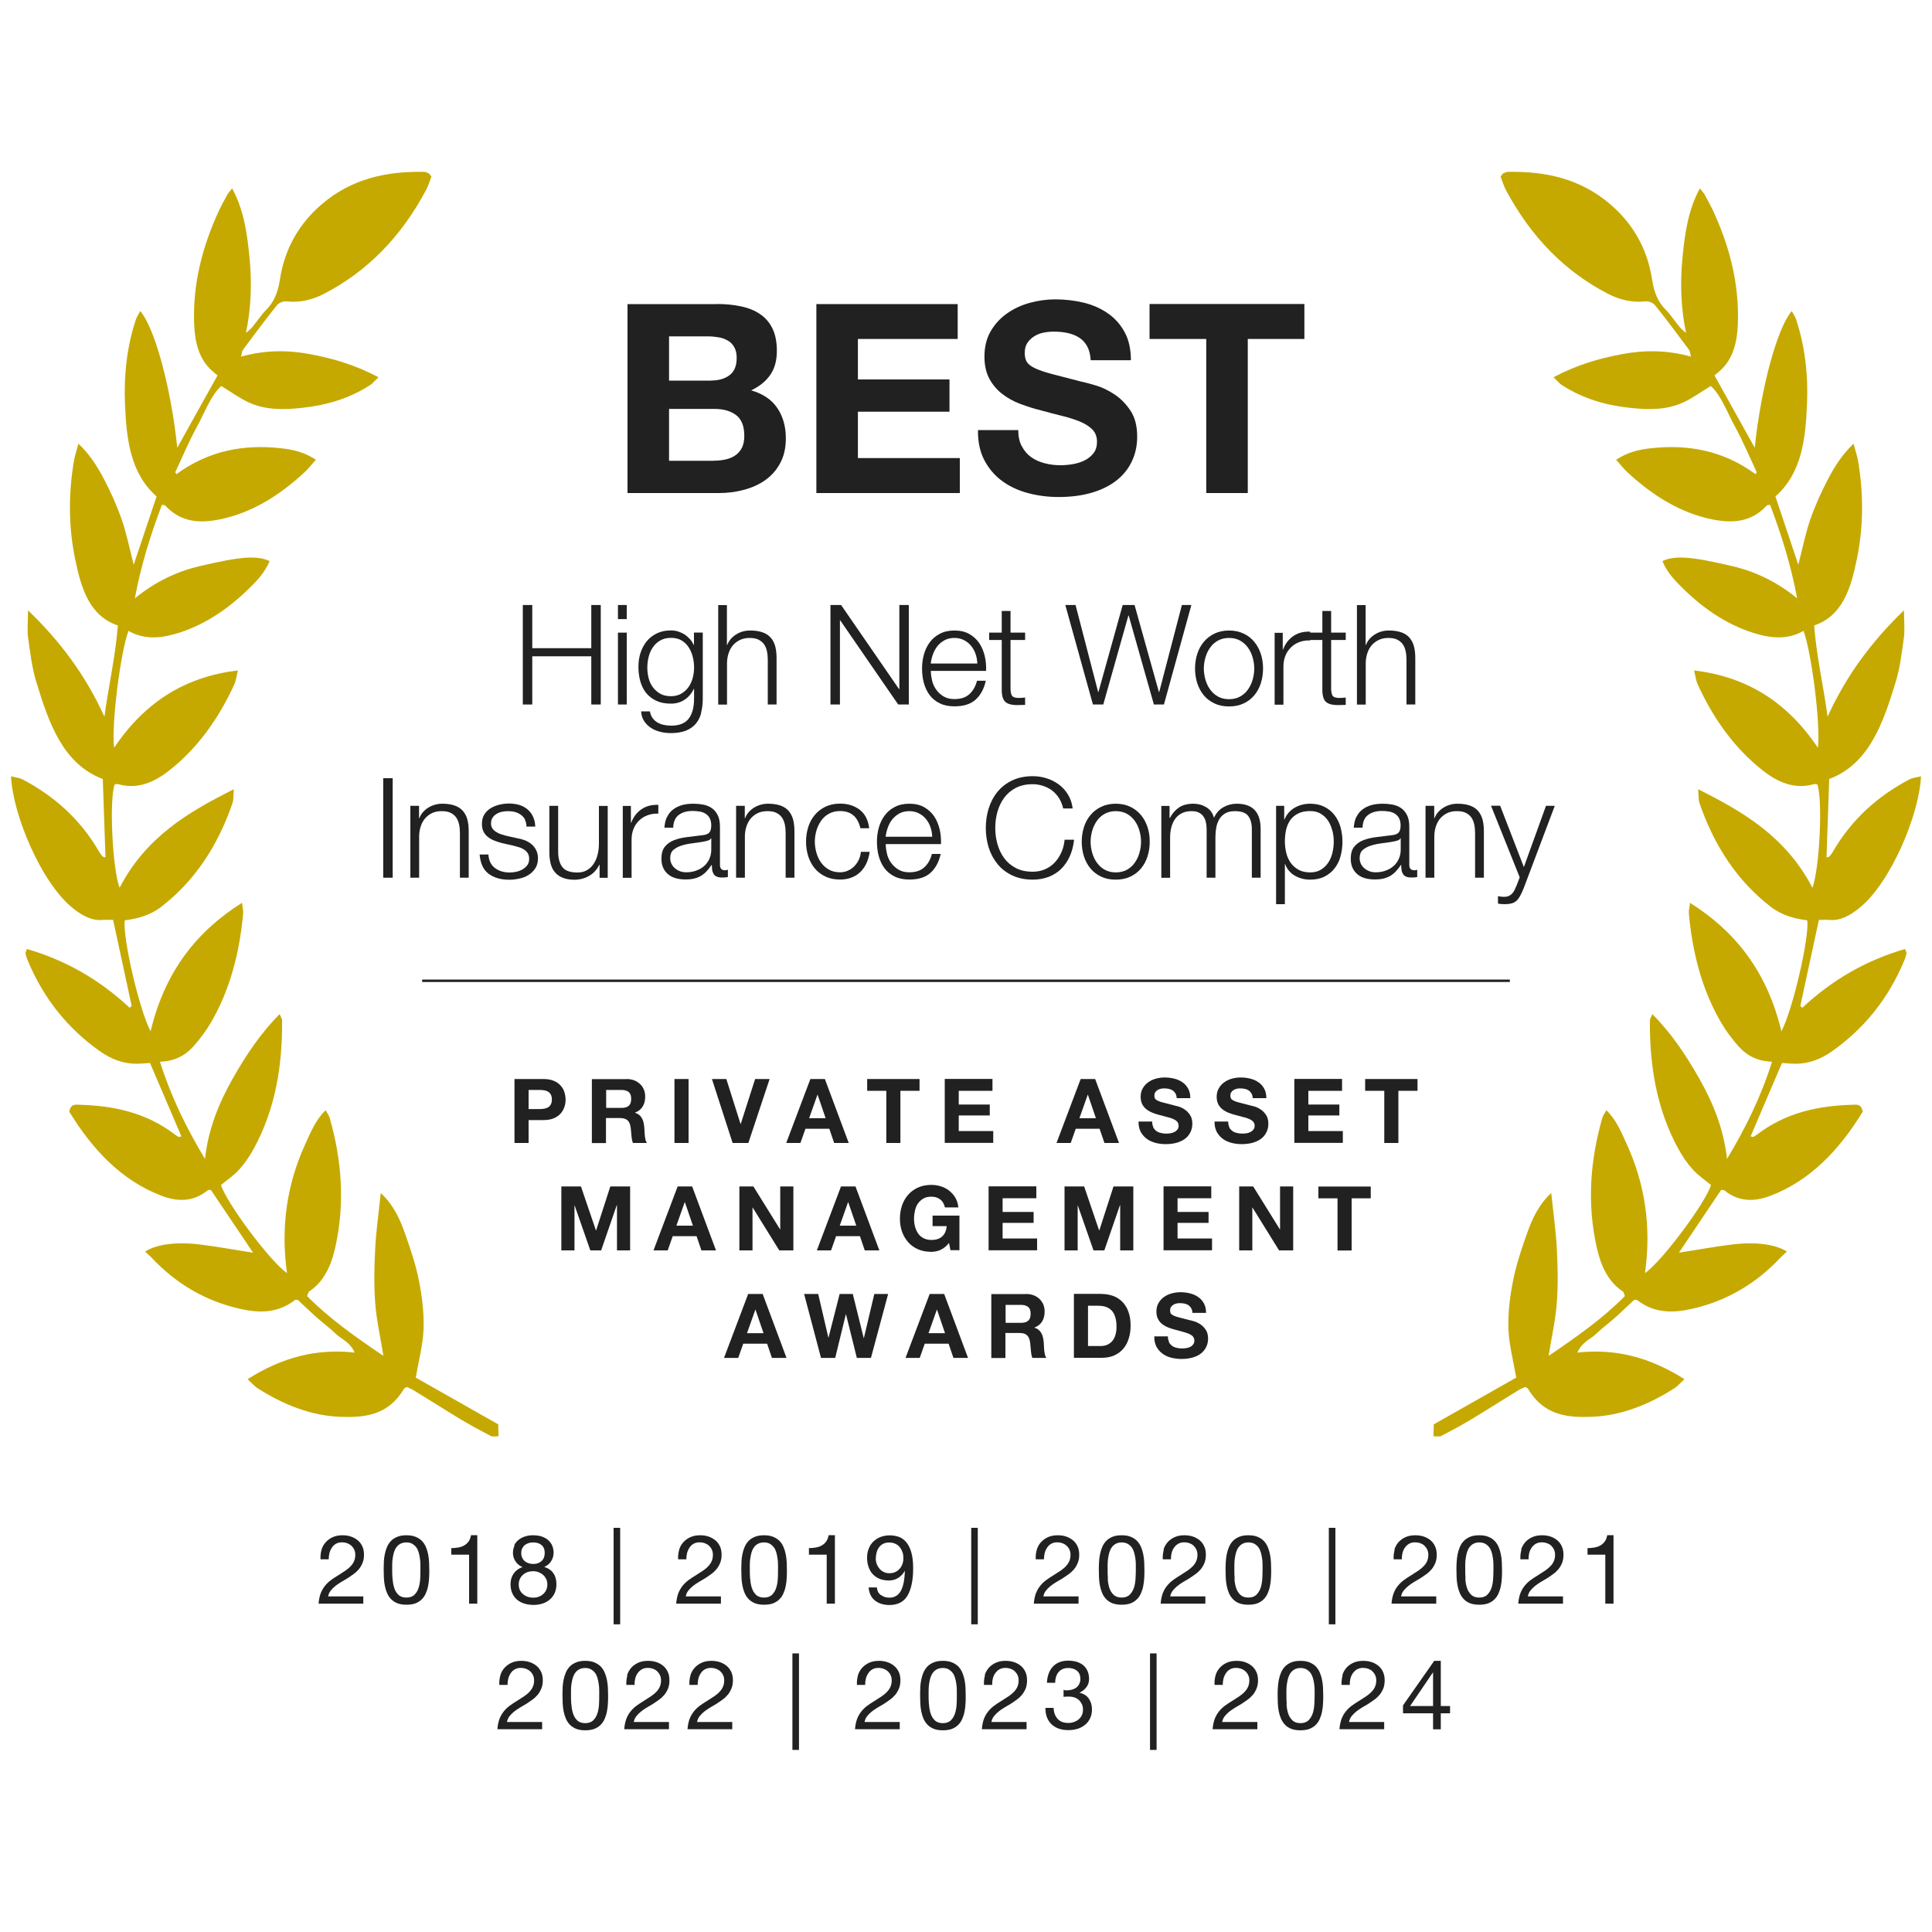 <?xml version="1.0" encoding="UTF-8"?>
<svg xmlns="http://www.w3.org/2000/svg" id="a" viewBox="0 0 200 200">
  <path d="M74.18,31.47c.93,0,1.78.08,2.55.25.77.16,1.42.43,1.97.81.55.37.97.87,1.27,1.49.3.62.45,1.39.45,2.3,0,.99-.22,1.81-.67,2.47-.45.66-1.11,1.2-1.99,1.62,1.21.35,2.11.95,2.7,1.82s.89,1.91.89,3.14c0,.99-.19,1.84-.58,2.56-.38.72-.9,1.31-1.55,1.77-.65.46-1.39.79-2.22,1.01-.83.22-1.68.33-2.56.33h-9.48v-19.56h9.21ZM73.63,39.39c.77,0,1.4-.18,1.89-.55s.74-.96.74-1.78c0-.46-.08-.83-.25-1.12-.16-.29-.38-.52-.66-.68s-.59-.28-.95-.34c-.36-.06-.73-.1-1.11-.1h-4.03v4.58h4.36ZM73.88,47.69c.42,0,.82-.04,1.2-.12s.72-.22,1.01-.41c.29-.19.52-.45.7-.78.17-.33.26-.75.26-1.26,0-1-.28-1.72-.85-2.15-.57-.43-1.32-.64-2.25-.64h-4.69v5.37h4.6Z" fill="#212121"></path>
  <path d="M99.14,31.47v3.62h-10.33v4.19h9.48v3.34h-9.48v4.8h10.55v3.62h-14.85v-19.56h14.63Z" fill="#212121"></path>
  <path d="M105.79,46.21c.24.46.55.83.95,1.11s.85.49,1.38.63c.53.14,1.08.21,1.64.21.38,0,.79-.03,1.23-.1s.85-.19,1.23-.37c.38-.18.7-.43.96-.75.26-.32.38-.73.38-1.22,0-.53-.17-.96-.51-1.29-.34-.33-.78-.6-1.33-.82-.55-.22-1.17-.41-1.86-.58-.69-.17-1.4-.35-2.11-.55-.73-.18-1.44-.41-2.14-.67s-1.31-.61-1.86-1.03c-.55-.42-.99-.95-1.33-1.57-.34-.63-.51-1.39-.51-2.29,0-1,.21-1.88.64-2.62.43-.74.99-1.36,1.69-1.85.69-.49,1.48-.86,2.36-1.1.88-.24,1.75-.36,2.63-.36,1.02,0,2,.11,2.95.34.94.23,1.78.6,2.51,1.11.73.51,1.31,1.16,1.74,1.96.43.8.64,1.76.64,2.89h-4.16c-.04-.58-.16-1.07-.37-1.45-.21-.38-.49-.68-.84-.9-.35-.22-.74-.37-1.19-.47s-.94-.14-1.47-.14c-.35,0-.69.04-1.04.11-.35.07-.66.2-.95.38-.28.18-.52.41-.7.68-.18.27-.27.62-.27,1.04,0,.38.07.69.22.93s.43.46.86.66,1.02.4,1.78.6c.76.2,1.75.46,2.97.77.37.07.87.21,1.52.4.65.19,1.29.5,1.93.92s1.19.98,1.66,1.68c.47.7.7,1.6.7,2.7,0,.9-.17,1.73-.52,2.49-.35.77-.86,1.43-1.55,1.99-.69.56-1.53.99-2.55,1.3s-2.19.47-3.52.47c-1.08,0-2.12-.13-3.14-.4s-1.91-.68-2.69-1.25c-.78-.57-1.39-1.29-1.85-2.16-.46-.88-.68-1.92-.66-3.12h4.17c0,.66.12,1.22.36,1.67Z" fill="#212121"></path>
  <path d="M119,35.09v-3.62h16.03v3.62h-5.86v15.95h-4.3v-15.95h-5.86Z" fill="#212121"></path>
  <path d="M55.1,62.63v4.47h6.11v-4.47h.98v10.3h-.98v-4.99h-6.11v4.99h-.98v-10.3h.98Z" fill="#212121"></path>
  <path d="M64.88,62.63v1.46h-.91v-1.46h.91ZM64.88,65.49v7.44h-.91v-7.44h.91Z" fill="#212121"></path>
  <path d="M72.59,73.81c-.12.44-.31.82-.57,1.12s-.6.54-1.02.71c-.42.16-.93.25-1.54.25-.37,0-.74-.04-1.1-.13s-.68-.22-.96-.4c-.28-.18-.52-.42-.71-.7-.19-.28-.3-.62-.32-1.02h.91c.05.28.14.51.28.7.14.19.31.34.5.45.2.12.42.2.66.25.24.05.49.08.74.08.85,0,1.46-.24,1.83-.72.37-.48.56-1.17.56-2.08v-1.01h-.03c-.21.46-.52.83-.93,1.11-.41.28-.89.42-1.43.42-.6,0-1.11-.1-1.53-.3s-.77-.47-1.05-.81c-.27-.35-.47-.75-.6-1.22-.13-.47-.19-.96-.19-1.49s.07-.99.22-1.45.37-.86.65-1.2c.28-.34.63-.61,1.05-.81.42-.2.9-.3,1.43-.3.28,0,.54.04.79.12.24.08.47.19.67.32.2.14.38.3.54.48.16.18.28.38.37.58h.03v-1.28h.91v6.84c0,.55-.06,1.04-.18,1.48ZM70.5,71.82c.3-.17.55-.39.75-.66.2-.27.35-.59.45-.94.1-.36.15-.72.15-1.1s-.04-.73-.13-1.1c-.09-.37-.23-.7-.42-1-.19-.3-.44-.54-.74-.72-.3-.18-.67-.27-1.1-.27s-.8.09-1.11.27c-.31.18-.56.41-.76.7-.2.29-.35.62-.44.99-.09.37-.14.75-.14,1.13s.05.74.14,1.1c.1.36.24.67.45.94.2.27.46.49.76.66s.67.25,1.1.25c.39,0,.74-.08,1.04-.25Z" fill="#212121"></path>
  <path d="M75.25,62.63v4.14h.03c.17-.45.48-.81.92-1.09s.93-.41,1.46-.41.95.07,1.31.2.63.32.84.57c.21.25.36.55.45.9.09.36.13.76.13,1.2v4.79h-.91v-4.64c0-.32-.03-.61-.09-.89s-.16-.51-.3-.71c-.14-.2-.34-.36-.58-.48-.25-.12-.55-.17-.92-.17s-.69.07-.97.2-.52.31-.72.53c-.2.23-.35.49-.46.81s-.17.65-.18,1.02v4.34h-.91v-10.3h.91Z" fill="#212121"></path>
  <path d="M87.07,62.63l6,8.71h.03v-8.71h.98v10.3h-1.1l-6-8.71h-.03v8.71h-.98v-10.3h1.1Z" fill="#212121"></path>
  <path d="M96.49,70.47c.09.35.24.67.44.94.2.28.46.51.76.69.31.18.68.27,1.11.27.66,0,1.18-.17,1.56-.52s.63-.81.78-1.38h.91c-.19.85-.55,1.5-1.06,1.96-.51.46-1.24.69-2.18.69-.59,0-1.09-.1-1.52-.31-.43-.21-.78-.49-1.05-.85-.27-.36-.47-.78-.6-1.25s-.19-.98-.19-1.51c0-.49.06-.97.19-1.44.13-.47.33-.89.6-1.26.27-.37.62-.67,1.05-.89.43-.23.93-.34,1.52-.34s1.11.12,1.53.36c.42.24.77.56,1.03.94.26.39.45.84.57,1.34.12.5.16,1.02.14,1.54h-5.72c0,.33.05.67.14,1.02ZM100.99,67.69c-.11-.32-.27-.6-.47-.84-.2-.25-.45-.44-.74-.59-.29-.15-.62-.22-.98-.22s-.71.07-.99.22c-.29.15-.53.35-.74.59-.2.25-.36.53-.48.85s-.2.65-.24.99h4.82c-.01-.35-.07-.68-.18-.99Z" fill="#212121"></path>
  <path d="M106.12,65.49v.76h-1.51v5.02c0,.3.04.53.12.7.08.17.29.26.61.28.26,0,.52-.01.78-.04v.76c-.13,0-.27,0-.4.01s-.27.01-.4.01c-.61,0-1.03-.12-1.27-.35-.24-.24-.36-.67-.35-1.3v-5.09h-1.3v-.76h1.3v-2.24h.91v2.24h1.51Z" fill="#212121"></path>
  <path d="M111.34,62.63l2.34,9.01h.03l2.51-9.01h1.23l2.52,9.01h.03l2.35-9.01h.98l-2.84,10.3h-1.04l-2.61-9.21h-.03l-2.6,9.21h-1.07l-2.86-10.3h1.05Z" fill="#212121"></path>
  <path d="M128.74,65.59c.44.21.81.49,1.1.85.3.36.52.77.68,1.25s.23.98.23,1.52-.08,1.05-.23,1.52c-.15.48-.38.89-.68,1.25-.3.36-.67.64-1.1.84-.44.21-.94.31-1.51.31s-1.07-.1-1.51-.31c-.44-.21-.81-.49-1.1-.84-.3-.36-.52-.77-.68-1.25-.15-.48-.23-.98-.23-1.52s.08-1.05.23-1.52c.15-.48.38-.89.68-1.25.3-.36.67-.64,1.1-.85.44-.21.94-.32,1.51-.32s1.07.11,1.51.32ZM126.09,66.31c-.33.18-.6.42-.81.72-.22.3-.38.64-.49,1.02-.11.38-.17.77-.17,1.16s.06.78.17,1.16c.11.38.27.72.49,1.02s.49.54.81.72c.33.18.71.27,1.14.27s.81-.09,1.14-.27c.33-.18.6-.42.81-.72s.38-.64.49-1.02c.11-.38.17-.77.17-1.16s-.06-.78-.17-1.16c-.11-.38-.27-.72-.49-1.02-.22-.3-.49-.54-.81-.72-.33-.18-.71-.27-1.14-.27s-.81.09-1.14.27Z" fill="#212121"></path>
  <path d="M132.79,65.49v1.75h.03c.23-.61.59-1.07,1.07-1.4.49-.33,1.06-.48,1.74-.45v.91c-.41-.02-.79.04-1.13.17s-.63.31-.87.56c-.25.24-.44.53-.57.86s-.2.7-.2,1.09v3.97h-.91v-7.44h.84Z" fill="#212121"></path>
  <path d="M139.31,65.49v.76h-1.51v5.02c0,.3.04.53.12.7.08.17.29.26.61.28.26,0,.52-.01.78-.04v.76c-.13,0-.27,0-.4.01s-.27.01-.4.01c-.61,0-1.03-.12-1.27-.35-.24-.24-.36-.67-.35-1.3v-5.09h-1.3v-.76h1.3v-2.24h.91v2.24h1.51Z" fill="#212121"></path>
  <path d="M141.37,62.63v4.14h.03c.17-.45.48-.81.92-1.09s.93-.41,1.46-.41.95.07,1.31.2.63.32.84.57c.21.25.36.55.45.9.09.36.13.76.13,1.2v4.79h-.91v-4.64c0-.32-.03-.61-.09-.89s-.16-.51-.3-.71c-.14-.2-.34-.36-.58-.48-.25-.12-.55-.17-.92-.17s-.69.07-.97.2-.52.31-.72.53c-.2.23-.35.49-.46.81s-.17.65-.18,1.02v4.34h-.91v-10.3h.91Z" fill="#212121"></path>
  <path d="M40.65,80.56v10.3h-.98v-10.3h.98Z" fill="#212121"></path>
  <path d="M43.38,83.42v1.28h.03c.17-.45.48-.81.92-1.09.44-.27.93-.41,1.46-.41s.95.07,1.31.2c.35.13.63.32.84.57.21.25.36.55.45.9s.13.75.13,1.2v4.79h-.91v-4.64c0-.32-.03-.61-.09-.89-.06-.27-.16-.51-.3-.71-.14-.2-.34-.36-.58-.48-.25-.12-.55-.17-.92-.17s-.69.06-.97.19-.52.31-.72.53c-.2.23-.35.49-.46.81-.11.31-.17.65-.18,1.02v4.34h-.91v-7.44h.91Z" fill="#212121"></path>
  <path d="M54.37,84.87c-.11-.21-.25-.38-.43-.51s-.38-.23-.61-.3c-.23-.06-.48-.09-.74-.09-.2,0-.41.02-.61.06-.21.04-.4.12-.57.22-.17.1-.31.23-.42.4-.11.16-.16.37-.16.61,0,.2.05.37.15.51.1.14.23.26.38.35.15.1.32.18.5.24.18.06.35.11.5.15l1.21.27c.26.04.52.11.77.21.25.1.48.23.68.4.2.16.36.37.48.61.12.24.19.52.19.85,0,.4-.09.75-.27,1.03-.18.28-.42.52-.7.69-.28.18-.6.31-.96.38-.36.08-.71.12-1.05.12-.87,0-1.58-.21-2.13-.62s-.85-1.08-.93-1.99h.91c.04.62.26,1.08.67,1.39.41.31.92.47,1.52.47.22,0,.45-.02.68-.07s.45-.13.66-.25c.2-.12.37-.26.5-.44s.19-.4.19-.66c0-.22-.05-.41-.14-.56-.09-.15-.21-.27-.37-.38-.15-.1-.33-.19-.53-.25s-.4-.12-.6-.17l-1.17-.26c-.3-.08-.57-.17-.82-.27-.25-.1-.47-.23-.66-.38s-.33-.33-.44-.55-.16-.48-.16-.8c0-.38.08-.7.25-.97.17-.27.39-.48.66-.65.27-.16.57-.28.9-.36.33-.08.66-.12.99-.12.38,0,.72.05,1.05.14.32.1.61.25.85.45.24.2.44.45.58.75s.23.65.24,1.05h-.91c0-.28-.07-.52-.17-.73Z" fill="#212121"></path>
  <path d="M62.07,90.86v-1.34h-.03c-.24.5-.59.88-1.05,1.15-.46.26-.96.4-1.52.4-.47,0-.87-.07-1.2-.2-.33-.13-.6-.31-.81-.56-.21-.24-.36-.53-.45-.88s-.14-.74-.14-1.18v-4.83h.91v4.85c.02.67.18,1.18.47,1.53s.8.52,1.52.52c.39,0,.73-.08,1.01-.25.28-.17.51-.39.69-.67s.32-.6.4-.96c.09-.36.13-.73.13-1.1v-3.91h.91v7.44h-.84Z" fill="#212121"></path>
  <path d="M65.31,83.42v1.75h.03c.23-.61.59-1.07,1.07-1.4.49-.33,1.06-.48,1.74-.45v.91c-.41-.02-.79.04-1.13.17s-.63.31-.87.55c-.25.24-.44.53-.57.86-.13.33-.2.7-.2,1.09v3.97h-.91v-7.44h.84Z" fill="#212121"></path>
  <path d="M69.06,84.57c.15-.32.36-.58.63-.78.26-.2.57-.35.93-.45.36-.1.75-.14,1.18-.14.33,0,.65.03.98.09s.62.18.88.35c.26.17.47.42.63.73.16.31.24.72.24,1.22v3.95c0,.37.18.55.53.55.11,0,.2-.02.29-.06v.76c-.11.02-.2.03-.28.04-.08.01-.19.01-.31.01-.23,0-.42-.03-.56-.09s-.25-.15-.32-.27-.13-.25-.15-.41c-.02-.16-.04-.33-.04-.53h-.03c-.16.24-.33.45-.5.64-.17.19-.36.34-.56.47-.21.12-.44.22-.71.29-.26.07-.58.1-.94.1-.35,0-.67-.04-.97-.12-.3-.08-.57-.21-.79-.39s-.4-.4-.53-.68c-.13-.27-.19-.6-.19-.97,0-.52.12-.93.35-1.22.23-.29.54-.52.92-.67s.81-.26,1.28-.32.96-.12,1.45-.18c.19-.02.36-.04.5-.07s.26-.08.36-.15c.1-.07.17-.17.22-.3s.08-.29.08-.49c0-.31-.05-.56-.15-.76s-.24-.35-.42-.47c-.18-.12-.38-.2-.62-.24-.24-.04-.49-.06-.76-.06-.58,0-1.05.14-1.41.41-.37.27-.56.71-.58,1.32h-.91c.03-.43.12-.81.27-1.12ZM73.6,86.79c-.06.11-.17.18-.33.23s-.31.08-.43.1c-.38.07-.78.13-1.19.18-.41.05-.78.13-1.12.24-.34.11-.61.26-.83.45s-.32.48-.32.84c0,.23.05.44.14.61.09.18.21.33.37.46s.33.23.53.3c.2.07.41.1.62.1.35,0,.68-.05.99-.16.32-.11.59-.26.83-.46s.42-.45.56-.74.21-.62.21-.98v-1.18h-.03Z" fill="#212121"></path>
  <path d="M77.1,83.42v1.28h.03c.17-.45.48-.81.92-1.09.44-.27.93-.41,1.46-.41s.95.07,1.31.2c.35.13.63.32.84.57.21.25.36.55.45.9s.13.75.13,1.2v4.79h-.91v-4.64c0-.32-.03-.61-.09-.89-.06-.27-.16-.51-.3-.71-.14-.2-.34-.36-.58-.48-.25-.12-.55-.17-.92-.17s-.69.06-.97.19-.52.31-.72.53c-.2.23-.35.49-.46.81-.11.31-.17.65-.18,1.02v4.34h-.91v-7.44h.91Z" fill="#212121"></path>
  <path d="M88.37,84.44c-.34-.32-.81-.48-1.41-.48-.43,0-.81.09-1.14.27-.33.18-.6.42-.81.72s-.38.64-.49,1.02c-.11.38-.17.77-.17,1.16s.06.78.17,1.16c.11.38.27.72.49,1.02.22.3.49.54.81.72.33.18.71.27,1.14.27.28,0,.54-.05.79-.16.25-.11.47-.25.66-.44.19-.19.35-.41.48-.67.12-.26.2-.54.23-.85h.91c-.13.9-.46,1.61-.99,2.11-.54.5-1.23.76-2.08.76-.57,0-1.07-.1-1.51-.31-.44-.21-.81-.49-1.1-.84-.3-.36-.52-.77-.68-1.25-.15-.48-.23-.98-.23-1.52s.08-1.05.23-1.52c.15-.48.38-.89.68-1.25.3-.36.67-.64,1.1-.85.44-.21.94-.32,1.51-.32.8,0,1.47.21,2.03.63.55.42.88,1.06.99,1.92h-.91c-.13-.56-.36-.99-.69-1.31Z" fill="#212121"></path>
  <path d="M91.82,88.4c.09.35.24.67.44.94s.46.51.76.69c.31.18.68.27,1.11.27.66,0,1.18-.17,1.56-.52s.63-.81.78-1.38h.91c-.19.85-.55,1.5-1.06,1.96s-1.24.69-2.18.69c-.59,0-1.09-.1-1.52-.31-.43-.21-.78-.49-1.05-.85-.27-.36-.47-.78-.6-1.25s-.19-.98-.19-1.51c0-.49.06-.97.19-1.44s.33-.89.6-1.26c.27-.37.62-.67,1.05-.89.43-.23.93-.34,1.52-.34s1.11.12,1.53.36c.42.24.77.56,1.03.94.26.39.45.84.57,1.34.12.5.16,1.02.14,1.54h-5.72c0,.33.05.67.14,1.02ZM96.32,85.62c-.11-.32-.27-.6-.47-.84-.2-.25-.45-.44-.74-.59-.29-.15-.62-.22-.98-.22s-.71.07-.99.22-.53.35-.74.59c-.2.24-.36.53-.48.85-.12.32-.2.65-.24.99h4.82c-.01-.35-.07-.68-.18-.99Z" fill="#212121"></path>
  <path d="M109.63,82.62c-.2-.31-.44-.57-.72-.79-.28-.21-.6-.37-.94-.48-.34-.11-.7-.17-1.07-.17-.68,0-1.27.13-1.76.39s-.89.6-1.2,1.03-.54.91-.69,1.45c-.15.54-.22,1.09-.22,1.66s.07,1.11.22,1.65c.15.54.38,1.03.69,1.46s.71.77,1.2,1.03,1.08.39,1.76.39c.48,0,.91-.09,1.3-.26.38-.17.72-.41,1-.71.28-.3.5-.65.68-1.05s.28-.83.33-1.29h.98c-.07.63-.22,1.21-.45,1.72s-.53.94-.89,1.3c-.37.36-.8.63-1.29.82-.5.19-1.05.29-1.65.29-.81,0-1.52-.15-2.13-.44-.61-.29-1.12-.68-1.52-1.18-.4-.49-.71-1.06-.91-1.7-.2-.64-.3-1.32-.3-2.03s.1-1.39.3-2.03c.2-.64.5-1.21.91-1.71s.91-.89,1.52-1.18c.61-.29,1.32-.44,2.13-.44.49,0,.97.07,1.43.22.47.14.89.36,1.27.64.38.28.7.63.95,1.05.25.41.42.89.48,1.43h-.98c-.09-.39-.23-.75-.43-1.06Z" fill="#212121"></path>
  <path d="M117.01,83.52c.44.21.81.5,1.1.85.3.36.52.77.68,1.25s.23.98.23,1.52-.08,1.05-.23,1.52-.38.89-.68,1.25c-.3.36-.67.64-1.1.84-.44.21-.94.31-1.51.31s-1.07-.1-1.51-.31c-.44-.21-.81-.49-1.1-.84-.3-.36-.52-.77-.68-1.25-.15-.48-.23-.98-.23-1.52s.08-1.05.23-1.52c.15-.48.38-.89.68-1.25.3-.36.67-.64,1.1-.85.44-.21.94-.32,1.51-.32s1.07.11,1.51.32ZM114.37,84.24c-.33.18-.6.42-.81.72s-.38.64-.49,1.02c-.11.38-.17.77-.17,1.16s.06.78.17,1.16c.11.38.27.72.49,1.02.22.3.49.54.81.72.33.18.71.27,1.14.27s.81-.09,1.14-.27c.33-.18.6-.42.81-.72.22-.3.38-.64.49-1.02.11-.38.17-.77.17-1.16s-.06-.78-.17-1.16c-.11-.38-.27-.72-.49-1.02s-.49-.54-.81-.72c-.33-.18-.71-.27-1.14-.27s-.81.09-1.14.27Z" fill="#212121"></path>
  <path d="M121.07,83.42v1.25h.04c.24-.46.56-.82.94-1.08s.89-.39,1.49-.39c.49,0,.93.12,1.33.36s.67.61.8,1.1c.22-.49.55-.86.98-1.1s.89-.36,1.38-.36c1.64,0,2.47.87,2.47,2.61v5.05h-.91v-5c0-.62-.13-1.08-.39-1.41s-.72-.48-1.37-.48c-.39,0-.72.07-.98.22-.26.15-.47.35-.62.6-.15.25-.26.54-.32.86-.06.32-.09.66-.09,1v4.21h-.91v-5.05c0-.25-.03-.49-.08-.71-.05-.23-.14-.42-.26-.59-.12-.17-.28-.3-.48-.4-.2-.1-.45-.14-.74-.14-.38,0-.72.07-1,.21-.28.14-.51.33-.69.58s-.31.53-.4.87-.13.7-.13,1.09v4.15h-.91v-7.44h.84Z" fill="#212121"></path>
  <path d="M132.94,83.42v1.41h.03c.21-.52.56-.92,1.03-1.2s1.02-.43,1.62-.43c.57,0,1.06.11,1.48.32.42.21.77.5,1.05.86.28.36.49.78.62,1.25.13.48.2.98.2,1.51s-.07,1.03-.2,1.51c-.13.48-.34.89-.62,1.25-.28.36-.63.64-1.05.85-.42.21-.91.31-1.48.31-.27,0-.54-.03-.81-.1-.27-.07-.52-.17-.75-.3-.23-.13-.44-.3-.61-.5-.18-.2-.31-.44-.41-.71h-.03v4.15h-.91v-10.18h.84ZM137.92,85.99c-.09-.38-.24-.72-.43-1.02-.2-.3-.45-.54-.76-.73-.31-.19-.68-.28-1.11-.28-.5,0-.92.09-1.25.26s-.61.4-.81.69c-.2.29-.34.62-.43,1.01-.08.39-.12.79-.12,1.21,0,.38.05.77.14,1.15.09.38.24.72.45,1.02s.48.54.81.73c.33.19.74.28,1.22.28.43,0,.8-.09,1.11-.28s.56-.43.76-.73.34-.64.43-1.02c.09-.38.14-.76.14-1.15s-.05-.77-.14-1.15Z" fill="#212121"></path>
  <path d="M140.42,84.57c.15-.32.36-.58.63-.78.26-.2.57-.35.93-.45.36-.1.75-.14,1.18-.14.33,0,.65.03.98.09s.62.18.88.35c.26.17.47.42.63.73.16.31.24.72.24,1.22v3.95c0,.37.18.55.53.55.11,0,.2-.02.29-.06v.76c-.11.02-.2.03-.28.04-.08.01-.19.01-.31.01-.23,0-.42-.03-.56-.09s-.25-.15-.32-.27-.13-.25-.15-.41c-.02-.16-.04-.33-.04-.53h-.03c-.16.24-.33.45-.5.64-.17.19-.36.34-.56.47-.21.12-.44.22-.71.29-.26.07-.58.1-.94.1-.35,0-.67-.04-.97-.12-.3-.08-.57-.21-.79-.39s-.4-.4-.53-.68c-.13-.27-.19-.6-.19-.97,0-.52.12-.93.35-1.22.23-.29.54-.52.92-.67s.81-.26,1.28-.32.96-.12,1.45-.18c.19-.02.36-.04.5-.07s.26-.08.36-.15c.1-.07.17-.17.22-.3s.08-.29.08-.49c0-.31-.05-.56-.15-.76s-.24-.35-.42-.47c-.18-.12-.38-.2-.62-.24-.24-.04-.49-.06-.76-.06-.58,0-1.05.14-1.41.41-.37.27-.56.71-.58,1.32h-.91c.03-.43.12-.81.27-1.12ZM144.97,86.79c-.06.11-.17.18-.33.23s-.31.08-.43.1c-.38.07-.78.13-1.19.18-.41.05-.78.13-1.12.24-.34.11-.61.26-.83.45s-.32.48-.32.84c0,.23.05.44.14.61.09.18.21.33.37.46s.33.23.53.3c.2.07.41.1.62.1.35,0,.68-.05.99-.16.32-.11.59-.26.83-.46s.42-.45.56-.74.21-.62.21-.98v-1.18h-.03Z" fill="#212121"></path>
  <path d="M148.47,83.42v1.28h.03c.17-.45.48-.81.92-1.09.44-.27.93-.41,1.46-.41s.95.07,1.31.2c.35.13.63.32.84.57.21.25.36.55.45.9s.13.75.13,1.2v4.79h-.91v-4.64c0-.32-.03-.61-.09-.89-.06-.27-.16-.51-.3-.71-.14-.2-.34-.36-.58-.48-.25-.12-.55-.17-.92-.17s-.69.06-.97.19-.52.31-.72.53c-.2.23-.35.49-.46.81-.11.31-.17.65-.18,1.02v4.34h-.91v-7.44h.91Z" fill="#212121"></path>
  <path d="M155.3,83.42l2.45,6.34,2.29-6.34h.91l-3.23,8.56c-.13.32-.26.58-.37.79-.12.21-.24.37-.38.49-.14.12-.3.21-.49.26-.19.05-.43.08-.71.08-.18-.01-.32-.02-.43-.02-.1,0-.19-.02-.27-.05v-.76c.11.02.21.04.31.05.1.01.2.02.31.02.2,0,.37-.03.5-.09.13-.06.24-.14.34-.24.1-.1.18-.22.25-.37.07-.14.14-.3.22-.48l.32-.84-2.97-7.41h.97Z" fill="#212121"></path>
  <path d="M56.25,111.7c.41,0,.77.06,1.06.18s.53.28.71.48c.18.2.32.42.4.68s.13.52.13.79-.04.53-.13.78-.22.48-.4.68c-.18.2-.42.36-.71.48s-.64.18-1.06.18h-1.53v2.37h-1.46v-6.62h2.98ZM55.85,114.81c.17,0,.33-.01.48-.04.15-.02.29-.07.41-.14.12-.07.21-.17.28-.3s.11-.3.11-.51-.04-.38-.11-.51-.17-.23-.28-.3c-.12-.07-.25-.12-.41-.14-.15-.03-.32-.04-.48-.04h-1.13v1.98h1.13Z" fill="#212121"></path>
  <path d="M64.86,111.7c.3,0,.56.05.8.14.24.1.44.23.61.39s.3.36.39.58.13.46.13.71c0,.39-.08.73-.25,1.01-.16.28-.43.5-.8.65v.02c.18.05.33.13.44.23.12.1.21.22.29.36.07.14.13.29.16.46.03.17.06.33.07.5,0,.11.01.23.02.37s.02.29.03.44c.02.15.04.29.07.42.03.13.08.25.15.34h-1.45c-.08-.21-.13-.46-.15-.75-.02-.29-.05-.57-.08-.83-.05-.35-.15-.6-.32-.76s-.42-.24-.79-.24h-1.45v2.59h-1.46v-6.62h3.57ZM64.34,114.69c.33,0,.58-.07.75-.22.17-.15.25-.39.25-.72s-.08-.55-.25-.7c-.17-.14-.42-.22-.75-.22h-1.59v1.86h1.59Z" fill="#212121"></path>
  <path d="M71.28,111.7v6.62h-1.46v-6.62h1.46Z" fill="#212121"></path>
  <path d="M75.84,118.32l-2.14-6.62h1.49l1.47,4.65h.02l1.49-4.65h1.5l-2.2,6.62h-1.64Z" fill="#212121"></path>
  <path d="M85.39,111.7l2.47,6.62h-1.51l-.5-1.47h-2.47l-.52,1.47h-1.47l2.5-6.62h1.49ZM85.47,115.76l-.83-2.43h-.02l-.86,2.43h1.71Z" fill="#212121"></path>
  <path d="M89.77,112.92v-1.22h5.42v1.22h-1.98v5.4h-1.46v-5.4h-1.98Z" fill="#212121"></path>
  <path d="M102.74,111.7v1.22h-3.49v1.42h3.21v1.13h-3.21v1.62h3.57v1.22h-5.02v-6.62h4.95Z" fill="#212121"></path>
  <path d="M113.37,111.7l2.47,6.62h-1.51l-.5-1.47h-2.47l-.52,1.47h-1.47l2.5-6.62h1.49ZM113.45,115.76l-.83-2.43h-.02l-.86,2.43h1.71Z" fill="#212121"></path>
  <path d="M119.37,116.69c.08.15.19.28.32.38.13.1.29.17.47.21.18.05.36.07.56.07.13,0,.27-.01.42-.03.15-.02.29-.06.42-.13.13-.06.24-.15.32-.25.09-.11.13-.25.13-.41,0-.18-.06-.32-.17-.44-.11-.11-.26-.2-.45-.28-.19-.07-.4-.14-.63-.19-.23-.06-.47-.12-.71-.19-.25-.06-.49-.14-.72-.23s-.45-.21-.63-.35c-.19-.14-.34-.32-.45-.53-.11-.21-.17-.47-.17-.77,0-.34.07-.64.22-.89.14-.25.33-.46.57-.63s.5-.29.8-.37c.3-.08.59-.12.89-.12.35,0,.68.04,1,.12.32.08.6.2.85.38.25.17.44.39.59.66.15.27.22.6.22.98h-1.41c-.01-.2-.05-.36-.13-.49s-.17-.23-.28-.31c-.12-.07-.25-.13-.4-.16-.15-.03-.32-.05-.5-.05-.12,0-.23.01-.35.04-.12.03-.22.07-.32.13-.1.06-.18.14-.24.23-.06.09-.09.21-.09.35,0,.13.02.23.07.31.05.08.15.15.29.22.15.07.35.14.6.2.26.07.59.15,1.01.26.12.03.3.07.51.13.22.06.44.17.65.31.22.14.4.33.56.57.16.24.24.54.24.91,0,.3-.06.58-.18.84-.12.26-.29.48-.52.67-.23.19-.52.33-.86.44-.34.1-.74.16-1.19.16-.36,0-.72-.04-1.06-.13s-.65-.23-.91-.42c-.26-.19-.47-.44-.63-.73-.15-.3-.23-.65-.22-1.06h1.41c0,.22.04.41.12.57Z" fill="#212121"></path>
  <path d="M127.24,116.69c.08.15.19.28.32.38.13.1.29.17.47.21.18.05.36.07.56.07.13,0,.27-.01.42-.03.15-.02.29-.06.42-.13.13-.06.24-.15.32-.25.09-.11.13-.25.13-.41,0-.18-.06-.32-.17-.44-.11-.11-.26-.2-.45-.28-.19-.07-.4-.14-.63-.19-.23-.06-.47-.12-.71-.19-.25-.06-.49-.14-.72-.23s-.45-.21-.63-.35c-.19-.14-.34-.32-.45-.53-.11-.21-.17-.47-.17-.77,0-.34.07-.64.22-.89.14-.25.33-.46.57-.63s.5-.29.8-.37c.3-.08.59-.12.89-.12.35,0,.68.04,1,.12.32.08.6.2.85.38.25.17.44.39.59.66.15.27.22.6.22.98h-1.41c-.01-.2-.05-.36-.13-.49s-.17-.23-.28-.31c-.12-.07-.25-.13-.4-.16-.15-.03-.32-.05-.5-.05-.12,0-.23.01-.35.04-.12.03-.22.07-.32.13-.1.06-.18.14-.24.23-.06.09-.09.21-.09.35,0,.13.02.23.07.31.05.08.15.15.29.22.15.07.35.14.6.2.26.07.59.15,1.01.26.12.03.3.07.51.13.22.06.44.17.65.31.22.14.4.33.56.57.16.24.24.54.24.91,0,.3-.06.58-.18.84-.12.26-.29.48-.52.67-.23.19-.52.33-.86.44-.34.1-.74.16-1.19.16-.36,0-.72-.04-1.06-.13s-.65-.23-.91-.42c-.26-.19-.47-.44-.63-.73-.15-.3-.23-.65-.22-1.06h1.41c0,.22.04.41.12.57Z" fill="#212121"></path>
  <path d="M138.93,111.7v1.22h-3.49v1.42h3.21v1.13h-3.21v1.62h3.57v1.22h-5.02v-6.62h4.95Z" fill="#212121"></path>
  <path d="M141.32,112.92v-1.22h5.42v1.22h-1.98v5.4h-1.46v-5.4h-1.98Z" fill="#212121"></path>
  <path d="M60.14,122.82l1.55,4.55h.02l1.47-4.55h2.05v6.62h-1.36v-4.69h-.02l-1.62,4.69h-1.12l-1.62-4.64h-.02v4.64h-1.36v-6.62h2.05Z" fill="#212121"></path>
  <path d="M71.65,122.82l2.47,6.62h-1.51l-.5-1.47h-2.47l-.52,1.47h-1.47l2.5-6.62h1.49ZM71.73,126.88l-.83-2.43h-.02l-.86,2.43h1.71Z" fill="#212121"></path>
  <path d="M77.99,122.82l2.76,4.44h.02v-4.44h1.36v6.62h-1.46l-2.75-4.43h-.02v4.43h-1.36v-6.62h1.45Z" fill="#212121"></path>
  <path d="M88.56,122.82l2.47,6.62h-1.51l-.5-1.47h-2.47l-.52,1.47h-1.47l2.5-6.62h1.49ZM88.64,126.88l-.83-2.43h-.02l-.86,2.43h1.71Z" fill="#212121"></path>
  <path d="M97.37,129.39c-.32.13-.63.2-.96.2-.51,0-.96-.09-1.37-.26-.4-.18-.75-.42-1.02-.73s-.49-.67-.64-1.09-.22-.87-.22-1.35.07-.95.22-1.38.36-.79.64-1.11c.28-.31.62-.56,1.02-.74s.86-.27,1.37-.27c.34,0,.67.05.99.15s.61.25.86.45.47.44.64.73.27.62.31,1h-1.39c-.09-.37-.25-.65-.5-.83-.25-.19-.55-.28-.9-.28-.33,0-.61.06-.83.19s-.41.3-.56.51-.25.46-.31.73c-.06.27-.1.55-.1.84s.03.55.1.81.17.5.31.71.33.38.56.5.51.19.83.19c.48,0,.85-.12,1.12-.37s.42-.6.46-1.06h-1.46v-1.09h2.78v3.58h-.93l-.15-.75c-.26.33-.55.57-.86.7Z" fill="#212121"></path>
  <path d="M107.28,122.82v1.22h-3.49v1.42h3.21v1.13h-3.21v1.62h3.57v1.22h-5.02v-6.62h4.95Z" fill="#212121"></path>
  <path d="M112.23,122.82l1.55,4.55h.02l1.47-4.55h2.05v6.62h-1.36v-4.69h-.02l-1.62,4.69h-1.12l-1.62-4.64h-.02v4.64h-1.36v-6.62h2.05Z" fill="#212121"></path>
  <path d="M125.39,122.82v1.22h-3.49v1.42h3.21v1.13h-3.21v1.62h3.57v1.22h-5.02v-6.62h4.95Z" fill="#212121"></path>
  <path d="M129.73,122.82l2.76,4.44h.02v-4.44h1.36v6.62h-1.46l-2.75-4.43h-.02v4.43h-1.36v-6.62h1.45Z" fill="#212121"></path>
  <path d="M136.48,124.05v-1.22h5.42v1.22h-1.98v5.4h-1.46v-5.4h-1.98Z" fill="#212121"></path>
  <path d="M78.95,133.95l2.47,6.62h-1.51l-.5-1.47h-2.47l-.52,1.47h-1.47l2.5-6.62h1.49ZM79.04,138.01l-.83-2.43h-.02l-.86,2.43h1.71Z" fill="#212121"></path>
  <path d="M88.7,140.57l-1.12-4.51h-.02l-1.1,4.51h-1.47l-1.75-6.62h1.46l1.05,4.51h.02l1.15-4.51h1.36l1.13,4.56h.02l1.08-4.56h1.43l-1.78,6.62h-1.45Z" fill="#212121"></path>
  <path d="M97.74,133.95l2.47,6.62h-1.51l-.5-1.47h-2.47l-.52,1.47h-1.47l2.5-6.62h1.49ZM97.83,138.01l-.83-2.43h-.02l-.86,2.43h1.71Z" fill="#212121"></path>
  <path d="M106.21,133.95c.3,0,.56.05.8.14s.44.23.61.39c.17.17.3.36.39.58s.13.46.13.71c0,.39-.08.73-.25,1.01-.16.28-.43.5-.8.65v.02c.18.05.33.12.44.23.12.1.21.22.29.36.07.14.13.29.16.46.03.17.06.33.07.5,0,.1.01.23.02.37,0,.14.02.29.03.44.02.15.04.29.07.42.03.13.08.25.15.34h-1.45c-.08-.21-.13-.46-.15-.75s-.05-.57-.08-.83c-.05-.35-.15-.6-.32-.76-.16-.16-.42-.24-.79-.24h-1.45v2.59h-1.46v-6.62h3.57ZM105.69,136.94c.33,0,.58-.07.75-.22.17-.15.25-.39.25-.72s-.08-.56-.25-.7-.42-.22-.75-.22h-1.59v1.86h1.59Z" fill="#212121"></path>
  <path d="M114.03,133.95c.43,0,.82.07,1.19.2s.69.34.96.61c.27.27.48.61.63,1.02.15.41.23.89.23,1.44,0,.48-.06.93-.19,1.33-.12.41-.31.76-.56,1.06s-.56.53-.94.7c-.37.17-.81.25-1.32.25h-2.86v-6.62h2.86ZM113.93,139.34c.21,0,.41-.03.61-.1.2-.07.37-.18.53-.34s.28-.36.37-.62c.09-.25.14-.56.14-.93,0-.33-.03-.64-.1-.9s-.17-.5-.32-.69c-.15-.19-.35-.34-.59-.44-.24-.1-.55-.15-.9-.15h-1.04v4.17h1.3Z" fill="#212121"></path>
  <path d="M121,138.93c.08.15.19.28.32.38.13.1.29.17.47.21.18.05.36.07.56.07.13,0,.27-.01.42-.03.15-.02.29-.06.42-.12s.24-.15.32-.26c.09-.11.13-.25.13-.41,0-.18-.06-.32-.17-.44-.11-.11-.26-.2-.45-.28-.19-.07-.4-.14-.63-.2s-.47-.12-.71-.19c-.25-.06-.49-.14-.72-.23s-.45-.21-.63-.35c-.19-.14-.34-.32-.45-.53-.11-.21-.17-.47-.17-.77,0-.34.07-.63.22-.89.14-.25.33-.46.57-.63s.5-.29.8-.37c.3-.08.59-.12.89-.12.35,0,.68.04,1,.12.32.08.6.2.85.38.25.17.44.39.59.66.15.27.22.59.22.98h-1.41c-.01-.2-.05-.36-.13-.49s-.17-.23-.28-.31c-.12-.07-.25-.13-.4-.16s-.32-.05-.5-.05c-.12,0-.23.01-.35.04-.12.02-.22.07-.32.13-.1.06-.18.14-.24.23-.06.09-.09.21-.09.35,0,.13.02.24.07.32.05.08.15.15.29.22.15.07.35.14.6.2.26.07.59.15,1.01.26.12.02.3.07.51.13.22.07.44.17.65.31s.4.33.56.57c.16.24.24.54.24.91,0,.3-.06.58-.18.84-.12.26-.29.48-.52.67-.23.19-.52.34-.86.44s-.74.16-1.19.16c-.36,0-.72-.05-1.06-.13s-.65-.23-.91-.42c-.26-.19-.47-.44-.63-.73-.15-.3-.23-.65-.22-1.06h1.41c0,.22.04.41.12.57Z" fill="#212121"></path>
  <line x1="43.7" y1="101.53" x2="156.3" y2="101.53" fill="none" stroke="#212121" stroke-width=".25"></line>
  <path d="M18.26,49.09c3.35-2.46,7-3.11,10.81-2.69,1.2.13,2.39.38,3.63,1.19-.44.49-.76.91-1.12,1.25-2.62,2.44-5.51,4.25-8.8,4.92-2.02.41-4.02.37-5.68-1.43-.05-.06-.16-.04-.34-.07-1.17,3.09-2.17,6.27-2.8,9.68,2.07-1.69,4.3-2.77,6.7-3.33,4.27-1.01,5.94-1.13,7.25-.53-.5,1.21-1.33,2.06-2.15,2.86-2.29,2.24-4.84,3.91-7.75,4.72-1.61.45-3.19.51-4.71-.35-.83,2.22-1.78,9.67-1.49,12.1,3.29-4.9,7.53-7.37,12.82-8.01-.16.64-.2,1.09-.38,1.46-1.64,3.58-3.82,6.6-6.68,8.86-1.61,1.28-3.35,2.02-5.33,1.46-.12-.04-.25.01-.37.02-.58,1.61-.23,8.74.51,10.7,2.73-5.24,7.04-7.8,11.83-10.2-.06.7-.03,1.1-.14,1.43-1.53,4.47-3.94,8.08-7.35,10.72-1.17.91-2.47,1.25-3.8,1.42-.26,1.65,1.48,9.24,2.67,11.49,1.47-6.17,4.76-10.34,9.46-13.3.06.51.15.82.12,1.1-.37,4.06-1.35,7.87-3.31,11.25-.52.89-1.14,1.72-1.8,2.47-.91,1.03-2.03,1.58-3.5,1.63,1.17,3.7,2.77,6.92,4.66,10.06.34-3.1,1.44-5.78,2.85-8.28,1.38-2.44,2.91-4.73,4.88-6.71.15.37.25.5.25.64.05,4.74-.72,9.24-2.92,13.27-.42.78-.93,1.53-1.5,2.16-.56.63-1.26,1.09-1.9,1.62.51,1.76,5.03,7.87,6.83,9.12-.67-4.8,0-9.23,1.9-13.37.56-1.22,1.07-2.5,2.1-3.49.17.32.35.54.42.8,1.26,4.4,1.59,8.85.58,13.39-.43,1.93-1.19,3.58-2.72,4.58-.06.04-.08.18-.2.47,2.36,2.38,5.04,4.25,7.9,6.19-.32-1.99-.72-3.73-.85-5.49-.14-1.86-.1-3.75,0-5.62.09-1.8.35-3.59.58-5.75,1.36,1.28,1.99,2.74,2.52,4.23.56,1.58,1.1,3.19,1.43,4.85.32,1.61.53,3.3.48,4.94-.05,1.62-.49,3.23-.81,5.09,2.73,1.55,5.59,3.17,8.54,4.84,0,.35.01.73.03,1.23-.35,0-.62.07-.83-.04-1.04-.54-2.07-1.1-3.09-1.71-1.64-.99-3.25-2.02-4.89-3.02-.23-.14-.48-.23-.67-.33-.15.08-.26.1-.3.17-1.63,2.78-4.1,3.01-6.57,2.92-3.06-.11-5.92-1.25-8.61-2.97-.31-.2-.57-.51-1.02-.93,3.59-2.27,7.14-3.19,11.09-2.75-.5-1.11-1.34-1.36-1.94-1.93-.64-.62-1.36-1.14-2.02-1.73-.66-.59-1.3-1.21-1.92-1.79-.15,0-.25-.04-.31.01-1.78,1.38-3.7,1.36-5.68.91-3.47-.78-6.55-2.51-9.19-5.33-.19-.2-.4-.38-.64-.6,1.18-.76,3.26-1.03,5.69-.73,1.85.23,3.7.57,5.49.85-1.42-2.11-2.88-4.29-4.37-6.5-.09.01-.24-.02-.34.05-1.51,1.22-3.14,1.18-4.78.55-4.07-1.55-7.11-4.72-9.54-8.7.14-.79.57-.73.96-.72,3.54.09,6.96.77,10.01,3.11.11.08.22.15.34.22.03.02.08-.01.3-.05-1.1-2.56-2.16-5.06-3.25-7.6-.51.03-.98.08-1.46.08-1.34-.01-2.59-.49-3.73-1.3-3.23-2.28-5.79-5.35-7.47-9.39-.1-.23-.17-.47-.23-.72-.02-.08.05-.19.14-.47,3.9,1.12,7.46,3.11,10.65,6.09.07-.07.13-.14.2-.2-.63-2.94-1.27-5.88-1.92-8.9-.38,0-.72-.03-1.06,0-1.15.11-2.12-.44-3.05-1.17-3.33-2.61-6.29-9.78-6.46-13.7.44.12.87.14,1.23.34,3.17,1.68,5.9,4.03,7.9,7.48.1.17.21.33.34.47.05.06.15.06.31.11-.1-2.71-.19-5.39-.28-8.12-4.12-1.55-5.58-5.77-6.89-10.07-.44-1.46-.63-3.03-.84-4.57-.11-.79-.01-1.62-.01-2.82,3.37,3.24,5.96,6.74,7.91,11.01.42-3.17,1.15-6.24,1.39-9.44-2.95-1-3.79-3.85-4.4-6.77-.71-3.37-.73-6.82-.15-10.25.09-.53.27-1.04.47-1.8,1.21,1.15,1.98,2.4,2.66,3.7.69,1.32,1.32,2.71,1.82,4.15.49,1.41.79,2.92,1.24,4.68.85-2.54,1.61-4.79,2.37-7.07-2.75-2.42-3.12-6-3.27-9.55-.13-2.97.19-5.95,1.13-8.77.1-.3.29-.56.45-.87,1.52,1.78,3.2,8.01,3.83,14.15,1.41-2.53,2.71-4.87,4.17-7.49-.13-.1-.34-.27-.55-.46-1.35-1.19-1.79-2.9-1.87-4.79-.17-4.31.9-8.24,2.63-11.94.26-.54.55-1.06.84-1.58.09-.16.23-.29.46-.59,1.25,2.29,1.57,4.79,1.81,7.29.24,2.54.16,5.09-.38,7.68.22-.2.47-.38.66-.61.49-.59.92-1.27,1.45-1.8.85-.85,1.22-1.89,1.42-3.2.5-3.22,2.05-5.75,4.24-7.65,3.18-2.76,6.85-3.49,10.69-3.42.16,0,.33.1.49.18.07.04.12.14.25.32-.17.43-.31.91-.53,1.34-2.6,4.9-6.14,8.49-10.6,10.79-1.22.63-2.49.92-3.83.78-.34-.04-.82.12-1.04.41-1.21,1.5-2.36,3.06-3.52,4.62-.08.1-.08.28-.19.69,2.46-.69,4.82-.7,7.19-.25,2.35.44,4.64,1.11,7.04,2.38-.42.4-.62.66-.86.81-2.23,1.44-4.63,2.11-7.14,2.37-1.84.19-3.68.23-5.43-.57-.92-.42-1.77-1.05-2.85-1.7-1.08.97-1.69,2.72-2.53,4.25-.82,1.5-1.5,3.12-2.23,4.69.06.08.12.16.18.24" fill="#c5a900"></path>
  <path d="M181.74,49.09c-3.35-2.46-7-3.11-10.81-2.69-1.2.13-2.39.38-3.63,1.19.44.49.76.91,1.12,1.25,2.62,2.44,5.51,4.25,8.8,4.92,2.02.41,4.02.37,5.68-1.43.05-.06.16-.04.34-.07,1.17,3.09,2.17,6.27,2.8,9.68-2.07-1.69-4.3-2.77-6.7-3.33-4.27-1.01-5.94-1.13-7.25-.53.5,1.21,1.33,2.06,2.15,2.86,2.29,2.24,4.84,3.91,7.75,4.72,1.61.45,3.19.51,4.71-.35.83,2.22,1.78,9.67,1.49,12.1-3.29-4.9-7.53-7.37-12.82-8.01.16.64.2,1.09.38,1.46,1.64,3.58,3.82,6.6,6.68,8.86,1.61,1.28,3.35,2.02,5.33,1.46.12-.04.25.01.37.02.58,1.61.23,8.74-.51,10.7-2.73-5.24-7.04-7.8-11.83-10.2.06.7.03,1.1.14,1.43,1.53,4.47,3.94,8.08,7.35,10.72,1.17.91,2.47,1.25,3.8,1.42.26,1.65-1.48,9.24-2.67,11.49-1.47-6.17-4.76-10.34-9.46-13.3-.06.51-.15.82-.12,1.1.37,4.06,1.35,7.87,3.31,11.25.52.89,1.14,1.72,1.8,2.47.91,1.03,2.03,1.58,3.5,1.63-1.17,3.7-2.77,6.92-4.66,10.06-.34-3.1-1.44-5.78-2.85-8.28-1.38-2.44-2.91-4.73-4.88-6.71-.15.37-.25.5-.25.64-.05,4.74.72,9.24,2.92,13.27.42.78.93,1.53,1.5,2.16.56.63,1.26,1.09,1.9,1.62-.51,1.76-5.03,7.87-6.83,9.12.67-4.8,0-9.23-1.9-13.37-.56-1.22-1.07-2.5-2.1-3.49-.17.32-.35.54-.42.8-1.26,4.4-1.59,8.85-.58,13.39.43,1.93,1.19,3.58,2.72,4.58.06.04.08.18.2.47-2.36,2.38-5.04,4.25-7.9,6.19.32-1.99.72-3.73.85-5.49.14-1.86.1-3.75,0-5.62-.09-1.8-.35-3.59-.58-5.75-1.36,1.28-1.99,2.74-2.52,4.23-.56,1.58-1.1,3.19-1.43,4.85-.32,1.61-.53,3.3-.48,4.94.05,1.62.49,3.23.81,5.09-2.73,1.55-5.59,3.17-8.54,4.84,0,.35-.01.73-.03,1.23.35,0,.62.07.83-.04,1.04-.54,2.07-1.1,3.09-1.71,1.64-.99,3.25-2.02,4.89-3.02.23-.14.48-.23.67-.33.15.08.26.1.3.17,1.63,2.78,4.1,3.01,6.57,2.92,3.06-.11,5.92-1.25,8.61-2.97.31-.2.57-.51,1.02-.93-3.59-2.27-7.14-3.19-11.09-2.75.5-1.11,1.34-1.36,1.94-1.93.64-.62,1.36-1.14,2.02-1.73.66-.59,1.3-1.21,1.92-1.79.15,0,.25-.04.31.01,1.78,1.38,3.7,1.36,5.68.91,3.47-.78,6.55-2.51,9.19-5.33.19-.2.4-.38.64-.6-1.18-.76-3.26-1.03-5.69-.73-1.85.23-3.7.57-5.49.85,1.42-2.11,2.88-4.29,4.37-6.5.09.01.24-.02.34.05,1.51,1.22,3.14,1.18,4.78.55,4.07-1.55,7.11-4.72,9.54-8.7-.14-.79-.57-.73-.96-.72-3.54.09-6.96.77-10.01,3.11-.11.08-.22.15-.34.22-.03.02-.08-.01-.3-.05,1.1-2.56,2.16-5.06,3.25-7.6.51.03.98.08,1.46.08,1.34-.01,2.59-.49,3.73-1.3,3.23-2.28,5.79-5.35,7.47-9.39.1-.23.17-.47.23-.72.02-.08-.05-.19-.14-.47-3.9,1.12-7.46,3.11-10.65,6.09-.07-.07-.13-.14-.2-.2.63-2.94,1.27-5.88,1.92-8.9.38,0,.72-.03,1.06,0,1.15.11,2.12-.44,3.05-1.17,3.33-2.61,6.29-9.78,6.46-13.7-.44.12-.87.14-1.23.34-3.17,1.68-5.9,4.03-7.9,7.48-.1.17-.21.33-.34.47-.05.06-.15.06-.31.11.1-2.71.19-5.39.28-8.12,4.12-1.55,5.58-5.77,6.89-10.07.44-1.46.63-3.03.84-4.57.11-.79.01-1.62.01-2.82-3.37,3.24-5.96,6.74-7.91,11.01-.42-3.17-1.15-6.24-1.39-9.44,2.95-1,3.79-3.85,4.4-6.77.71-3.37.73-6.82.15-10.25-.09-.53-.27-1.04-.47-1.8-1.21,1.15-1.98,2.4-2.66,3.7-.69,1.32-1.32,2.71-1.82,4.15-.49,1.41-.79,2.92-1.24,4.68-.85-2.54-1.61-4.79-2.37-7.07,2.75-2.42,3.12-6,3.27-9.55.13-2.97-.19-5.95-1.13-8.77-.1-.3-.29-.56-.45-.87-1.52,1.78-3.2,8.01-3.83,14.15-1.41-2.53-2.71-4.87-4.17-7.49.13-.1.34-.27.55-.46,1.35-1.19,1.79-2.9,1.87-4.79.17-4.31-.9-8.24-2.63-11.94-.26-.54-.55-1.06-.84-1.58-.09-.16-.23-.29-.46-.59-1.25,2.29-1.57,4.79-1.81,7.29-.24,2.54-.16,5.09.38,7.68-.22-.2-.47-.38-.66-.61-.49-.59-.92-1.27-1.45-1.8-.85-.85-1.22-1.89-1.42-3.2-.5-3.22-2.05-5.75-4.24-7.65-3.18-2.76-6.85-3.49-10.69-3.42-.16,0-.33.1-.49.18-.07.04-.12.14-.25.32.17.43.31.91.53,1.34,2.6,4.9,6.14,8.49,10.6,10.79,1.22.63,2.49.92,3.83.78.34-.04.82.12,1.04.41,1.21,1.5,2.36,3.06,3.52,4.62.08.1.08.28.19.69-2.46-.69-4.82-.7-7.19-.25-2.35.44-4.64,1.11-7.04,2.38.42.4.62.66.86.81,2.23,1.44,4.63,2.11,7.14,2.37,1.84.19,3.68.23,5.43-.57.92-.42,1.77-1.05,2.85-1.7,1.08.97,1.69,2.72,2.53,4.25.82,1.5,1.5,3.12,2.23,4.69-.06.08-.12.16-.18.24" fill="#c5a900"></path>
  <path d="M33.28,160.44c.09-.31.24-.57.44-.79.2-.22.44-.4.74-.53.29-.13.63-.19,1-.19.31,0,.59.04.86.13.27.09.5.22.71.39s.36.38.48.63c.12.25.17.55.17.88,0,.31-.05.59-.15.83-.1.24-.22.46-.38.65s-.34.36-.55.51c-.21.15-.42.3-.64.44-.22.13-.44.26-.66.39-.22.13-.42.27-.61.42-.18.15-.34.31-.47.48s-.21.36-.25.58h3.64v.75h-4.63c.03-.42.11-.78.22-1.08.12-.3.27-.55.45-.78.18-.22.38-.41.61-.58.23-.17.46-.32.71-.47.3-.19.56-.36.79-.51.23-.16.42-.32.56-.48.15-.16.26-.33.34-.52.08-.19.12-.4.12-.65,0-.19-.04-.37-.11-.52-.07-.16-.17-.29-.3-.41-.12-.11-.27-.2-.43-.26-.17-.06-.34-.09-.53-.09-.25,0-.46.05-.63.15-.18.1-.32.24-.43.41-.11.17-.2.36-.25.57s-.07.42-.07.63h-.85c-.02-.36.02-.69.11-1Z" fill="#212121"></path>
  <path d="M39.73,161.73c.01-.28.05-.55.1-.82.05-.27.13-.52.23-.76.1-.24.24-.45.41-.63.17-.18.39-.32.66-.43.26-.11.58-.16.94-.16s.68.05.95.16c.26.11.48.25.66.43.17.18.31.39.41.63.1.24.18.49.23.76s.09.54.1.82c.01.28.02.55.02.81s0,.53-.02.81c-.01.28-.05.55-.1.82s-.13.52-.23.75c-.1.24-.24.45-.41.62-.17.18-.39.32-.65.43-.26.1-.58.15-.95.15s-.68-.05-.94-.15c-.26-.1-.48-.25-.66-.43-.17-.18-.31-.39-.41-.62-.1-.24-.18-.49-.23-.75-.05-.27-.09-.54-.1-.82-.01-.28-.02-.55-.02-.81s0-.53.02-.81ZM40.64,163.42c.02.33.07.64.16.93s.23.54.43.73c.2.2.48.3.84.3s.64-.1.84-.3.34-.44.43-.73.14-.6.16-.93c.02-.33.02-.63.02-.89,0-.17,0-.37,0-.58,0-.21-.02-.42-.05-.63s-.07-.42-.13-.62c-.06-.2-.14-.38-.25-.52-.11-.15-.25-.27-.42-.37s-.37-.14-.61-.14-.44.05-.61.14c-.17.09-.31.21-.42.37-.11.15-.19.33-.25.52-.06.2-.1.41-.13.62-.03.21-.05.42-.05.63,0,.21,0,.4,0,.58,0,.27,0,.57.03.89Z" fill="#212121"></path>
  <path d="M48.56,166.02v-5.08h-1.84v-.68c.24,0,.47-.02.7-.06.23-.04.43-.1.62-.21.18-.1.34-.24.46-.41.13-.17.21-.39.26-.66h.65v7.09h-.85Z" fill="#212121"></path>
  <path d="M53.23,159.96c.11-.22.27-.41.46-.56s.42-.27.67-.35c.25-.08.51-.12.79-.12.39,0,.72.05.99.15.27.1.5.24.67.41.17.17.3.36.38.58.08.22.12.44.12.67,0,.32-.09.61-.26.88s-.42.46-.71.59c.43.13.74.35.95.66.21.3.31.67.31,1.12,0,.35-.06.65-.18.92-.12.27-.29.49-.5.67s-.46.32-.75.42c-.29.09-.59.14-.92.14s-.66-.04-.95-.13c-.29-.09-.55-.22-.76-.4-.22-.18-.39-.41-.51-.68-.12-.27-.18-.58-.18-.94,0-.42.11-.79.32-1.09.21-.31.52-.54.92-.68-.3-.12-.54-.31-.72-.58-.18-.27-.27-.56-.27-.88,0-.29.06-.55.17-.78ZM54.14,165.02c.28.24.64.37,1.08.37.21,0,.41-.04.58-.11.18-.07.33-.17.46-.29.13-.12.23-.27.3-.43.07-.17.1-.35.1-.55s-.04-.37-.11-.54c-.08-.16-.18-.31-.32-.43-.13-.12-.29-.21-.46-.28-.18-.07-.37-.11-.57-.11s-.4.03-.58.09c-.18.06-.34.16-.48.28s-.24.26-.32.43c-.08.17-.12.35-.12.56,0,.43.14.76.43,1ZM54.06,161.27c.07.14.16.26.27.35.11.09.25.16.4.21.15.05.32.07.49.07.34,0,.62-.1.84-.3s.33-.48.33-.84-.11-.63-.33-.82c-.22-.18-.51-.27-.86-.27-.17,0-.33.02-.48.07-.15.05-.29.12-.4.21-.11.09-.2.21-.26.34-.07.13-.1.29-.1.47,0,.19.03.36.1.5Z" fill="#212121"></path>
  <path d="M64.2,158.16v9.99h-.68v-9.99h.68Z" fill="#212121"></path>
  <path d="M70.3,160.44c.09-.31.24-.57.44-.79.2-.22.44-.4.74-.53.29-.13.63-.19,1-.19.31,0,.59.04.86.13.27.09.5.22.71.39s.36.38.48.63c.12.25.17.55.17.88,0,.31-.05.59-.15.83-.1.24-.22.46-.38.65s-.34.36-.55.51c-.21.15-.42.3-.64.44-.22.13-.44.26-.66.39-.22.13-.42.27-.61.42-.18.15-.34.31-.47.48s-.21.36-.25.58h3.64v.75h-4.63c.03-.42.11-.78.22-1.08.12-.3.27-.55.45-.78.18-.22.38-.41.61-.58.23-.17.46-.32.71-.47.3-.19.56-.36.79-.51.23-.16.42-.32.56-.48.15-.16.26-.33.34-.52.08-.19.12-.4.12-.65,0-.19-.04-.37-.11-.52-.07-.16-.17-.29-.3-.41-.12-.11-.27-.2-.43-.26-.17-.06-.34-.09-.53-.09-.25,0-.46.05-.63.15-.18.1-.32.24-.43.41-.11.17-.2.36-.25.57s-.07.42-.07.63h-.85c-.02-.36.02-.69.11-1Z" fill="#212121"></path>
  <path d="M76.75,161.73c.01-.28.05-.55.1-.82.05-.27.13-.52.23-.76.1-.24.24-.45.41-.63.17-.18.39-.32.66-.43.26-.11.58-.16.94-.16s.68.05.95.16c.26.11.48.25.66.43.17.18.31.39.41.63.1.24.18.49.23.76s.09.54.1.82c.01.28.02.55.02.81s0,.53-.02.81c-.01.28-.05.55-.1.82s-.13.52-.23.75c-.1.24-.24.45-.41.62-.17.18-.39.32-.65.43-.26.1-.58.15-.95.15s-.68-.05-.94-.15c-.26-.1-.48-.25-.66-.43-.17-.18-.31-.39-.41-.62-.1-.24-.18-.49-.23-.75-.05-.27-.09-.54-.1-.82-.01-.28-.02-.55-.02-.81s0-.53.02-.81ZM77.66,163.42c.02.33.07.64.16.93s.23.54.43.73c.2.2.48.3.84.3s.64-.1.84-.3.34-.44.43-.73.14-.6.16-.93c.02-.33.02-.63.02-.89,0-.17,0-.37,0-.58,0-.21-.02-.42-.05-.63s-.07-.42-.13-.62c-.06-.2-.14-.38-.25-.52-.11-.15-.25-.27-.42-.37s-.37-.14-.61-.14-.44.05-.61.14c-.17.09-.31.21-.42.37-.11.15-.19.33-.25.52-.06.2-.1.41-.13.62-.03.21-.05.42-.05.63,0,.21,0,.4,0,.58,0,.27,0,.57.03.89Z" fill="#212121"></path>
  <path d="M85.58,166.02v-5.08h-1.84v-.68c.24,0,.47-.02.7-.06.23-.04.43-.1.62-.21.18-.1.34-.24.46-.41.13-.17.21-.39.26-.66h.65v7.09h-.85Z" fill="#212121"></path>
  <path d="M91.19,165.11c.25.19.54.28.88.28.52,0,.91-.23,1.17-.68.26-.45.4-1.14.43-2.06l-.02-.02c-.16.3-.39.54-.68.72s-.61.26-.96.26-.68-.06-.96-.17c-.28-.12-.51-.28-.71-.49-.19-.21-.33-.46-.43-.75-.1-.29-.15-.61-.15-.96s.06-.65.17-.93.27-.53.48-.73.45-.36.74-.47c.29-.11.6-.17.94-.17s.65.05.94.15c.29.1.55.28.77.54.22.25.4.6.53,1.04s.2.99.2,1.67c0,1.23-.2,2.17-.58,2.83-.39.66-1.02.98-1.88.98-.59,0-1.09-.15-1.48-.45-.39-.3-.62-.76-.67-1.37h.85c.03.35.17.61.42.8ZM93.42,160.68c-.06-.19-.16-.37-.28-.52-.12-.15-.27-.27-.46-.35-.18-.09-.39-.13-.63-.13-.25,0-.47.05-.64.14s-.32.22-.43.38c-.11.16-.19.33-.24.54s-.08.41-.08.63c0,.19.04.38.11.56.07.18.17.34.29.48.12.14.27.25.44.33s.36.12.57.12c.22,0,.42-.04.6-.12s.33-.2.46-.34.22-.31.29-.5c.07-.19.1-.39.1-.6,0-.22-.03-.43-.09-.62Z" fill="#212121"></path>
  <path d="M101.22,158.16v9.99h-.68v-9.99h.68Z" fill="#212121"></path>
  <path d="M107.32,160.44c.09-.31.24-.57.44-.79.2-.22.44-.4.74-.53.29-.13.63-.19,1-.19.31,0,.59.04.86.13.27.09.5.22.71.39s.36.38.48.63c.12.25.17.55.17.88,0,.31-.05.59-.15.83-.1.24-.22.46-.38.65s-.34.36-.55.51c-.21.15-.42.3-.64.44-.22.13-.44.26-.66.39-.22.13-.42.27-.61.42-.18.15-.34.31-.47.48s-.21.36-.25.58h3.64v.75h-4.63c.03-.42.11-.78.22-1.08.12-.3.27-.55.45-.78.18-.22.38-.41.61-.58.23-.17.46-.32.71-.47.3-.19.56-.36.79-.51.23-.16.42-.32.56-.48.15-.16.26-.33.34-.52.08-.19.12-.4.12-.65,0-.19-.04-.37-.11-.52-.07-.16-.17-.29-.3-.41-.12-.11-.27-.2-.43-.26-.17-.06-.34-.09-.53-.09-.25,0-.46.05-.63.15-.18.1-.32.24-.43.41-.11.17-.2.36-.25.57s-.07.42-.07.63h-.85c-.02-.36.02-.69.11-1Z" fill="#212121"></path>
  <path d="M113.77,161.73c.01-.28.05-.55.1-.82s.13-.52.23-.76c.1-.24.24-.45.41-.63.17-.18.39-.32.65-.43.26-.11.58-.16.95-.16s.68.05.95.16c.26.11.48.25.65.43.17.18.31.39.41.63.1.24.18.49.23.76.05.27.09.54.1.82s.02.55.02.81,0,.53-.02.81c-.01.28-.05.55-.1.82-.05.27-.13.52-.23.75-.1.24-.24.45-.41.62-.17.18-.39.32-.65.43-.26.1-.58.15-.95.15s-.68-.05-.95-.15c-.26-.1-.48-.25-.65-.43-.17-.18-.31-.39-.41-.62-.1-.24-.18-.49-.23-.75s-.09-.54-.1-.82c-.01-.28-.02-.55-.02-.81s0-.53.02-.81ZM114.67,163.42c.02.33.07.64.16.93.09.29.24.54.44.73.2.2.48.3.84.3s.64-.1.84-.3c.2-.2.34-.44.44-.73.09-.29.14-.6.16-.93.02-.33.03-.63.03-.89,0-.17,0-.37,0-.58,0-.21-.02-.42-.05-.63-.03-.21-.07-.42-.13-.62-.06-.2-.14-.38-.25-.52-.11-.15-.25-.27-.42-.37-.17-.09-.37-.14-.61-.14s-.44.05-.61.14c-.17.09-.3.21-.42.37-.11.15-.19.33-.25.52-.06.2-.1.41-.13.62-.03.21-.05.42-.05.63s0,.4,0,.58c0,.27,0,.57.03.89Z" fill="#212121"></path>
  <path d="M120.44,160.44c.09-.31.24-.57.43-.79.2-.22.44-.4.74-.53.29-.13.63-.19,1-.19.31,0,.59.04.87.13.27.09.5.22.71.39.2.17.36.38.47.63.12.25.17.55.17.88,0,.31-.05.59-.14.83-.1.24-.23.46-.38.65-.16.19-.34.36-.55.51-.21.15-.42.3-.64.44-.22.13-.44.26-.66.39s-.42.27-.6.42c-.18.15-.34.31-.47.48s-.21.36-.25.58h3.64v.75h-4.63c.03-.42.11-.78.22-1.08.12-.3.26-.55.45-.78.18-.22.38-.41.61-.58.23-.17.46-.32.71-.47.3-.19.56-.36.79-.51.23-.16.42-.32.57-.48.15-.16.26-.33.34-.52.08-.19.12-.4.12-.65,0-.19-.04-.37-.11-.52-.07-.16-.17-.29-.29-.41s-.27-.2-.43-.26c-.17-.06-.34-.09-.53-.09-.25,0-.46.05-.63.15-.18.1-.32.24-.44.41s-.2.36-.25.57-.07.42-.06.63h-.85c-.02-.36.02-.69.11-1Z" fill="#212121"></path>
  <path d="M126.89,161.73c.01-.28.05-.55.1-.82s.13-.52.23-.76c.1-.24.24-.45.41-.63.17-.18.39-.32.65-.43.26-.11.58-.16.95-.16s.68.05.95.16c.26.11.48.25.65.43.17.18.31.39.41.63.1.24.18.49.23.76.05.27.09.54.1.82s.02.55.02.81,0,.53-.02.81c-.01.28-.05.55-.1.82-.05.27-.13.52-.23.75-.1.24-.24.45-.41.62-.17.18-.39.32-.65.43-.26.1-.58.15-.95.15s-.68-.05-.95-.15c-.26-.1-.48-.25-.65-.43-.17-.18-.31-.39-.41-.62-.1-.24-.18-.49-.23-.75s-.09-.54-.1-.82c-.01-.28-.02-.55-.02-.81s0-.53.02-.81ZM127.79,163.42c.02.33.07.64.16.93.09.29.24.54.44.73.2.2.48.3.84.3s.64-.1.84-.3c.2-.2.34-.44.44-.73.09-.29.14-.6.16-.93.02-.33.03-.63.03-.89,0-.17,0-.37,0-.58,0-.21-.02-.42-.05-.63-.03-.21-.07-.42-.13-.62-.06-.2-.14-.38-.25-.52-.11-.15-.25-.27-.42-.37-.17-.09-.37-.14-.61-.14s-.44.05-.61.14c-.17.09-.3.21-.42.37-.11.15-.19.33-.25.52-.06.2-.1.41-.13.62-.03.21-.05.42-.05.63s0,.4,0,.58c0,.27,0,.57.03.89Z" fill="#212121"></path>
  <path d="M138.24,158.16v9.99h-.68v-9.99h.68Z" fill="#212121"></path>
  <path d="M144.34,160.44c.09-.31.24-.57.43-.79.2-.22.44-.4.74-.53.29-.13.63-.19,1-.19.31,0,.59.04.87.13.27.09.5.22.71.39.2.17.36.38.47.63.12.25.17.55.17.88,0,.31-.05.59-.14.83-.1.24-.23.46-.38.65-.16.19-.34.36-.55.51-.21.15-.42.3-.64.44-.22.13-.44.26-.66.39s-.42.27-.6.42c-.18.15-.34.31-.47.48s-.21.36-.25.58h3.64v.75h-4.63c.03-.42.11-.78.22-1.08.12-.3.26-.55.45-.78.18-.22.38-.41.61-.58.23-.17.46-.32.71-.47.3-.19.56-.36.79-.51.23-.16.42-.32.57-.48.15-.16.26-.33.34-.52.08-.19.12-.4.12-.65,0-.19-.04-.37-.11-.52-.07-.16-.17-.29-.29-.41s-.27-.2-.43-.26c-.17-.06-.34-.09-.53-.09-.25,0-.46.05-.63.15-.18.1-.32.24-.44.41s-.2.36-.25.57-.07.42-.06.63h-.85c-.02-.36.02-.69.11-1Z" fill="#212121"></path>
  <path d="M150.79,161.73c.01-.28.05-.55.1-.82s.13-.52.23-.76c.1-.24.24-.45.41-.63.17-.18.39-.32.65-.43.26-.11.58-.16.95-.16s.68.05.95.16c.26.11.48.25.65.43.17.18.31.39.41.63.1.24.18.49.23.76.05.27.09.54.1.82s.02.55.02.81,0,.53-.02.81c-.01.28-.05.55-.1.82-.05.27-.13.52-.23.75-.1.24-.24.45-.41.62-.17.18-.39.32-.65.43-.26.1-.58.15-.95.15s-.68-.05-.95-.15c-.26-.1-.48-.25-.65-.43-.17-.18-.31-.39-.41-.62-.1-.24-.18-.49-.23-.75s-.09-.54-.1-.82c-.01-.28-.02-.55-.02-.81s0-.53.02-.81ZM151.69,163.42c.02.33.07.64.16.93.09.29.24.54.44.73.2.2.48.3.84.3s.64-.1.84-.3c.2-.2.34-.44.44-.73.09-.29.14-.6.16-.93.02-.33.03-.63.03-.89,0-.17,0-.37,0-.58,0-.21-.02-.42-.05-.63-.03-.21-.07-.42-.13-.62-.06-.2-.14-.38-.25-.52-.11-.15-.25-.27-.42-.37-.17-.09-.37-.14-.61-.14s-.44.05-.61.14c-.17.09-.3.21-.42.37-.11.15-.19.33-.25.52-.06.2-.1.41-.13.62-.03.21-.05.42-.05.63s0,.4,0,.58c0,.27,0,.57.03.89Z" fill="#212121"></path>
  <path d="M157.46,160.44c.09-.31.24-.57.43-.79.2-.22.44-.4.74-.53.29-.13.63-.19,1-.19.31,0,.59.04.87.13.27.09.5.22.71.39.2.17.36.38.47.63.12.25.17.55.17.88,0,.31-.05.59-.14.83-.1.24-.23.46-.38.65-.16.19-.34.36-.55.51-.21.15-.42.3-.64.44-.22.13-.44.26-.66.39s-.42.27-.6.42c-.18.15-.34.31-.47.48s-.21.36-.25.58h3.64v.75h-4.63c.03-.42.11-.78.22-1.08.12-.3.26-.55.45-.78.18-.22.38-.41.61-.58.23-.17.46-.32.71-.47.3-.19.56-.36.79-.51.23-.16.42-.32.57-.48.15-.16.26-.33.34-.52.08-.19.12-.4.12-.65,0-.19-.04-.37-.11-.52-.07-.16-.17-.29-.29-.41s-.27-.2-.43-.26c-.17-.06-.34-.09-.53-.09-.25,0-.46.05-.63.15-.18.1-.32.24-.44.41s-.2.36-.25.57-.07.42-.06.63h-.85c-.02-.36.02-.69.11-1Z" fill="#212121"></path>
  <path d="M166.18,166.02v-5.08h-1.84v-.68c.24,0,.47-.02.7-.06.23-.04.43-.1.62-.21.18-.1.34-.24.46-.41.13-.17.21-.39.26-.66h.65v7.09h-.85Z" fill="#212121"></path>
  <path d="M51.79,173.44c.09-.31.24-.57.44-.79.2-.22.44-.4.74-.53.29-.13.63-.19,1-.19.31,0,.59.04.86.13.27.09.5.22.71.39s.36.38.48.63c.12.25.17.55.17.88,0,.31-.05.59-.15.83-.1.24-.22.46-.38.65s-.34.36-.55.51c-.21.15-.42.3-.64.44-.22.13-.44.26-.66.39-.22.13-.42.27-.61.42-.18.15-.34.31-.47.48s-.21.36-.25.58h3.64v.75h-4.63c.03-.42.11-.78.22-1.08.12-.3.27-.55.45-.78.18-.22.38-.41.61-.58.23-.17.46-.32.71-.47.3-.19.56-.36.79-.51.23-.16.42-.32.56-.48.15-.16.26-.33.34-.52.08-.19.12-.4.12-.65,0-.19-.04-.37-.11-.52-.07-.16-.17-.29-.3-.41-.12-.11-.27-.2-.43-.26-.17-.06-.34-.09-.53-.09-.25,0-.46.05-.63.15-.18.1-.32.24-.43.41-.11.17-.2.36-.25.57s-.07.42-.07.63h-.85c-.02-.36.02-.69.11-1Z" fill="#212121"></path>
  <path d="M58.24,174.73c.01-.28.05-.55.1-.82.05-.27.13-.52.23-.76.1-.24.24-.45.41-.63.17-.18.39-.32.66-.43.26-.11.58-.16.94-.16s.68.05.95.16c.26.11.48.25.66.43.17.18.31.39.41.63.1.24.18.49.23.76s.09.54.1.82c.01.28.02.55.02.81s0,.53-.02.81c-.01.28-.05.55-.1.82s-.13.52-.23.75c-.1.24-.24.45-.41.62-.17.18-.39.32-.65.43-.26.1-.58.15-.95.15s-.68-.05-.94-.15c-.26-.1-.48-.25-.66-.43-.17-.18-.31-.39-.41-.62-.1-.24-.18-.49-.23-.75-.05-.27-.09-.54-.1-.82-.01-.28-.02-.55-.02-.81s0-.53.02-.81ZM59.15,176.42c.02.33.07.64.16.93s.23.54.43.73c.2.2.48.3.84.3s.64-.1.84-.3.34-.44.43-.73.14-.6.16-.93c.02-.33.02-.63.02-.89,0-.17,0-.37,0-.58,0-.21-.02-.42-.05-.63s-.07-.42-.13-.62c-.06-.2-.14-.38-.25-.52-.11-.15-.25-.27-.42-.37s-.37-.14-.61-.14-.44.05-.61.14c-.17.09-.31.21-.42.37-.11.15-.19.33-.25.52-.06.2-.1.41-.13.62-.03.21-.05.42-.05.63,0,.21,0,.4,0,.58,0,.27,0,.57.03.89Z" fill="#212121"></path>
  <path d="M64.91,173.44c.09-.31.24-.57.43-.79.2-.22.44-.4.74-.53.29-.13.63-.19,1-.19.31,0,.59.04.87.13.27.09.5.22.71.39.2.17.36.38.47.63.12.25.17.55.17.88,0,.31-.05.59-.14.83-.1.24-.23.46-.38.65-.16.19-.34.36-.55.51-.21.15-.42.3-.64.44-.22.13-.44.26-.66.39s-.42.27-.6.42c-.18.15-.34.31-.47.48s-.21.36-.25.58h3.64v.75h-4.63c.03-.42.11-.78.22-1.08.12-.3.26-.55.45-.78.18-.22.38-.41.61-.58.23-.17.46-.32.71-.47.3-.19.56-.36.79-.51.23-.16.42-.32.57-.48.15-.16.26-.33.34-.52.08-.19.12-.4.12-.65,0-.19-.04-.37-.11-.52-.07-.16-.17-.29-.29-.41s-.27-.2-.43-.26c-.17-.06-.34-.09-.53-.09-.25,0-.46.05-.63.15-.18.1-.32.24-.44.41s-.2.36-.25.57-.07.42-.06.63h-.85c-.02-.36.02-.69.11-1Z" fill="#212121"></path>
  <path d="M71.47,173.44c.09-.31.24-.57.44-.79.2-.22.44-.4.74-.53.29-.13.63-.19,1-.19.31,0,.59.04.86.13.27.09.5.22.71.39s.36.38.48.63c.12.25.17.55.17.88,0,.31-.05.59-.15.83-.1.24-.22.46-.38.65s-.34.36-.55.51c-.21.15-.42.3-.64.44-.22.13-.44.26-.66.39-.22.13-.42.27-.61.42-.18.15-.34.31-.47.48s-.21.36-.25.58h3.64v.75h-4.63c.03-.42.11-.78.22-1.08.12-.3.27-.55.45-.78.18-.22.38-.41.61-.58.23-.17.46-.32.71-.47.3-.19.56-.36.79-.51.23-.16.42-.32.56-.48.15-.16.26-.33.34-.52.08-.19.12-.4.12-.65,0-.19-.04-.37-.11-.52-.07-.16-.17-.29-.3-.41-.12-.11-.27-.2-.43-.26-.17-.06-.34-.09-.53-.09-.25,0-.46.05-.63.15-.18.1-.32.24-.43.41-.11.17-.2.36-.25.57s-.07.42-.07.63h-.85c-.02-.36.02-.69.11-1Z" fill="#212121"></path>
  <path d="M82.71,171.16v9.99h-.68v-9.99h.68Z" fill="#212121"></path>
  <path d="M88.81,173.44c.09-.31.24-.57.44-.79.2-.22.44-.4.74-.53.29-.13.63-.19,1-.19.31,0,.59.04.86.13.27.09.5.22.71.39s.36.38.48.63c.12.25.17.55.17.88,0,.31-.05.59-.15.83-.1.24-.22.46-.38.65s-.34.36-.55.51c-.21.15-.42.3-.64.44-.22.13-.44.26-.66.39-.22.13-.42.27-.61.42-.18.15-.34.31-.47.48s-.21.36-.25.58h3.64v.75h-4.63c.03-.42.11-.78.22-1.08.12-.3.27-.55.45-.78.18-.22.38-.41.61-.58.23-.17.46-.32.71-.47.3-.19.56-.36.79-.51.23-.16.42-.32.56-.48.15-.16.26-.33.34-.52.08-.19.12-.4.12-.65,0-.19-.04-.37-.11-.52-.07-.16-.17-.29-.3-.41-.12-.11-.27-.2-.43-.26-.17-.06-.34-.09-.53-.09-.25,0-.46.05-.63.15-.18.1-.32.24-.43.41-.11.17-.2.36-.25.57s-.07.42-.07.63h-.85c-.02-.36.02-.69.11-1Z" fill="#212121"></path>
  <path d="M95.26,174.73c.01-.28.05-.55.1-.82.05-.27.13-.52.23-.76.1-.24.24-.45.41-.63.17-.18.39-.32.66-.43.26-.11.58-.16.94-.16s.68.05.95.16c.26.11.48.25.66.43.17.18.31.39.41.63.1.24.18.49.23.76s.09.54.1.82c.01.28.02.55.02.81s0,.53-.02.81c-.01.28-.05.55-.1.82s-.13.52-.23.75c-.1.24-.24.45-.41.62-.17.18-.39.32-.65.43-.26.1-.58.15-.95.15s-.68-.05-.94-.15c-.26-.1-.48-.25-.66-.43-.17-.18-.31-.39-.41-.62-.1-.24-.18-.49-.23-.75-.05-.27-.09-.54-.1-.82-.01-.28-.02-.55-.02-.81s0-.53.02-.81ZM96.17,176.42c.02.33.07.64.16.93s.23.54.43.73c.2.2.48.3.84.3s.64-.1.84-.3.34-.44.43-.73.14-.6.16-.93c.02-.33.02-.63.02-.89,0-.17,0-.37,0-.58,0-.21-.02-.42-.05-.63s-.07-.42-.13-.62c-.06-.2-.14-.38-.25-.52-.11-.15-.25-.27-.42-.37s-.37-.14-.61-.14-.44.05-.61.14c-.17.09-.31.21-.42.37-.11.15-.19.33-.25.52-.06.2-.1.41-.13.62-.03.21-.05.42-.05.63,0,.21,0,.4,0,.58,0,.27,0,.57.03.89Z" fill="#212121"></path>
  <path d="M101.93,173.44c.09-.31.24-.57.43-.79.2-.22.44-.4.74-.53.29-.13.63-.19,1-.19.31,0,.59.04.87.13.27.09.5.22.71.39.2.17.36.38.47.63.12.25.17.55.17.88,0,.31-.05.59-.14.83-.1.24-.23.46-.38.65-.16.19-.34.36-.55.51-.21.15-.42.3-.64.44-.22.13-.44.26-.66.39s-.42.27-.6.42c-.18.15-.34.31-.47.48s-.21.36-.25.58h3.64v.75h-4.63c.03-.42.11-.78.22-1.08.12-.3.26-.55.45-.78.18-.22.38-.41.61-.58.23-.17.46-.32.71-.47.3-.19.56-.36.79-.51.23-.16.42-.32.57-.48.15-.16.26-.33.34-.52.08-.19.12-.4.12-.65,0-.19-.04-.37-.11-.52-.07-.16-.17-.29-.29-.41s-.27-.2-.43-.26c-.17-.06-.34-.09-.53-.09-.25,0-.46.05-.63.15-.18.1-.32.24-.44.41s-.2.36-.25.57-.07.42-.06.63h-.85c-.02-.36.02-.69.11-1Z" fill="#212121"></path>
  <path d="M110.21,174.98h.28c.18,0,.35-.03.52-.08.16-.05.31-.12.43-.22s.22-.22.29-.37.11-.31.11-.5c0-.38-.12-.67-.36-.86-.24-.19-.54-.28-.9-.28-.23,0-.43.04-.6.12-.17.08-.31.19-.42.33-.11.14-.19.3-.25.49-.05.19-.08.38-.08.59h-.85c.01-.34.07-.65.17-.93.1-.28.24-.52.42-.72s.41-.36.67-.47c.27-.11.58-.17.94-.17.31,0,.59.04.85.11.26.08.49.19.69.35.19.15.34.35.45.59.11.24.17.52.17.85s-.09.6-.28.85c-.19.25-.42.43-.7.56v.02c.43.09.75.3.96.61s.32.68.32,1.11c0,.35-.07.67-.2.93-.13.27-.3.5-.53.67-.22.18-.48.32-.77.41-.3.09-.61.13-.95.13-.36,0-.69-.05-.98-.15-.29-.1-.54-.25-.75-.45-.21-.2-.37-.44-.48-.72-.11-.29-.16-.61-.16-.98h.85c.01.46.15.83.4,1.12.25.29.62.44,1.11.44.21,0,.4-.03.59-.1.19-.06.35-.15.49-.27s.25-.26.33-.43c.08-.17.12-.36.12-.58s-.04-.42-.12-.58-.19-.31-.32-.43c-.13-.12-.29-.2-.47-.26s-.38-.08-.59-.08c-.18,0-.35,0-.51.03v-.72s.06,0,.09,0Z" fill="#212121"></path>
  <path d="M119.73,171.16v9.99h-.68v-9.99h.68Z" fill="#212121"></path>
  <path d="M125.83,173.44c.09-.31.24-.57.44-.79.2-.22.44-.4.74-.53.29-.13.63-.19,1-.19.31,0,.59.04.86.13.27.09.5.22.71.39s.36.38.48.63c.12.25.17.55.17.88,0,.31-.05.59-.15.83-.1.24-.22.46-.38.65s-.34.36-.55.51c-.21.15-.42.3-.64.44-.22.13-.44.26-.66.39-.22.13-.42.27-.61.42-.18.15-.34.31-.47.48s-.21.36-.25.58h3.64v.75h-4.63c.03-.42.11-.78.22-1.08.12-.3.27-.55.45-.78.18-.22.38-.41.61-.58.23-.17.46-.32.71-.47.3-.19.56-.36.79-.51.23-.16.42-.32.56-.48.15-.16.26-.33.34-.52.08-.19.12-.4.12-.65,0-.19-.04-.37-.11-.52-.07-.16-.17-.29-.3-.41-.12-.11-.27-.2-.43-.26-.17-.06-.34-.09-.53-.09-.25,0-.46.05-.63.15-.18.1-.32.24-.43.41-.11.17-.2.36-.25.57s-.07.42-.07.63h-.85c-.02-.36.02-.69.11-1Z" fill="#212121"></path>
  <path d="M132.28,174.73c.01-.28.05-.55.1-.82s.13-.52.23-.76c.1-.24.24-.45.41-.63.17-.18.39-.32.65-.43.26-.11.58-.16.95-.16s.68.05.95.16c.26.11.48.25.65.43.17.18.31.39.41.63.1.24.18.49.23.76.05.27.09.54.1.82s.02.55.02.81,0,.53-.02.81c-.01.28-.05.55-.1.82-.05.27-.13.52-.23.75-.1.24-.24.45-.41.62-.17.18-.39.32-.65.43-.26.1-.58.15-.95.15s-.68-.05-.95-.15c-.26-.1-.48-.25-.65-.43-.17-.18-.31-.39-.41-.62-.1-.24-.18-.49-.23-.75s-.09-.54-.1-.82c-.01-.28-.02-.55-.02-.81s0-.53.02-.81ZM133.18,176.42c.02.33.07.64.16.93.09.29.24.54.44.73.2.2.48.3.84.3s.64-.1.84-.3c.2-.2.34-.44.44-.73.09-.29.14-.6.16-.93.02-.33.03-.63.03-.89,0-.17,0-.37,0-.58,0-.21-.02-.42-.05-.63-.03-.21-.07-.42-.13-.62-.06-.2-.14-.38-.25-.52-.11-.15-.25-.27-.42-.37-.17-.09-.37-.14-.61-.14s-.44.05-.61.14c-.17.09-.3.21-.42.37-.11.15-.19.33-.25.52-.06.2-.1.41-.13.62-.03.21-.05.42-.05.63s0,.4,0,.58c0,.27,0,.57.03.89Z" fill="#212121"></path>
  <path d="M138.95,173.44c.09-.31.24-.57.43-.79.2-.22.44-.4.74-.53.29-.13.63-.19,1-.19.31,0,.59.04.87.13.27.09.5.22.71.39.2.17.36.38.47.63.12.25.17.55.17.88,0,.31-.05.59-.14.83-.1.24-.23.46-.38.65-.16.19-.34.36-.55.51-.21.15-.42.3-.64.44-.22.13-.44.26-.66.39s-.42.27-.6.42c-.18.15-.34.31-.47.48s-.21.36-.25.58h3.64v.75h-4.63c.03-.42.11-.78.22-1.08.12-.3.26-.55.45-.78.18-.22.38-.41.61-.58.23-.17.46-.32.71-.47.3-.19.56-.36.79-.51.23-.16.42-.32.57-.48.15-.16.26-.33.34-.52.08-.19.12-.4.12-.65,0-.19-.04-.37-.11-.52-.07-.16-.17-.29-.29-.41s-.27-.2-.43-.26c-.17-.06-.34-.09-.53-.09-.25,0-.46.05-.63.15-.18.1-.32.24-.44.41s-.2.36-.25.57-.07.42-.06.63h-.85c-.02-.36.02-.69.11-1Z" fill="#212121"></path>
  <path d="M150.11,176.61v.75h-.96v1.66h-.8v-1.66h-3.11v-.82l3.23-4.61h.68v4.68h.96ZM148.35,173.14h-.02l-2.36,3.47h2.38v-3.47Z" fill="#212121"></path>
</svg>
